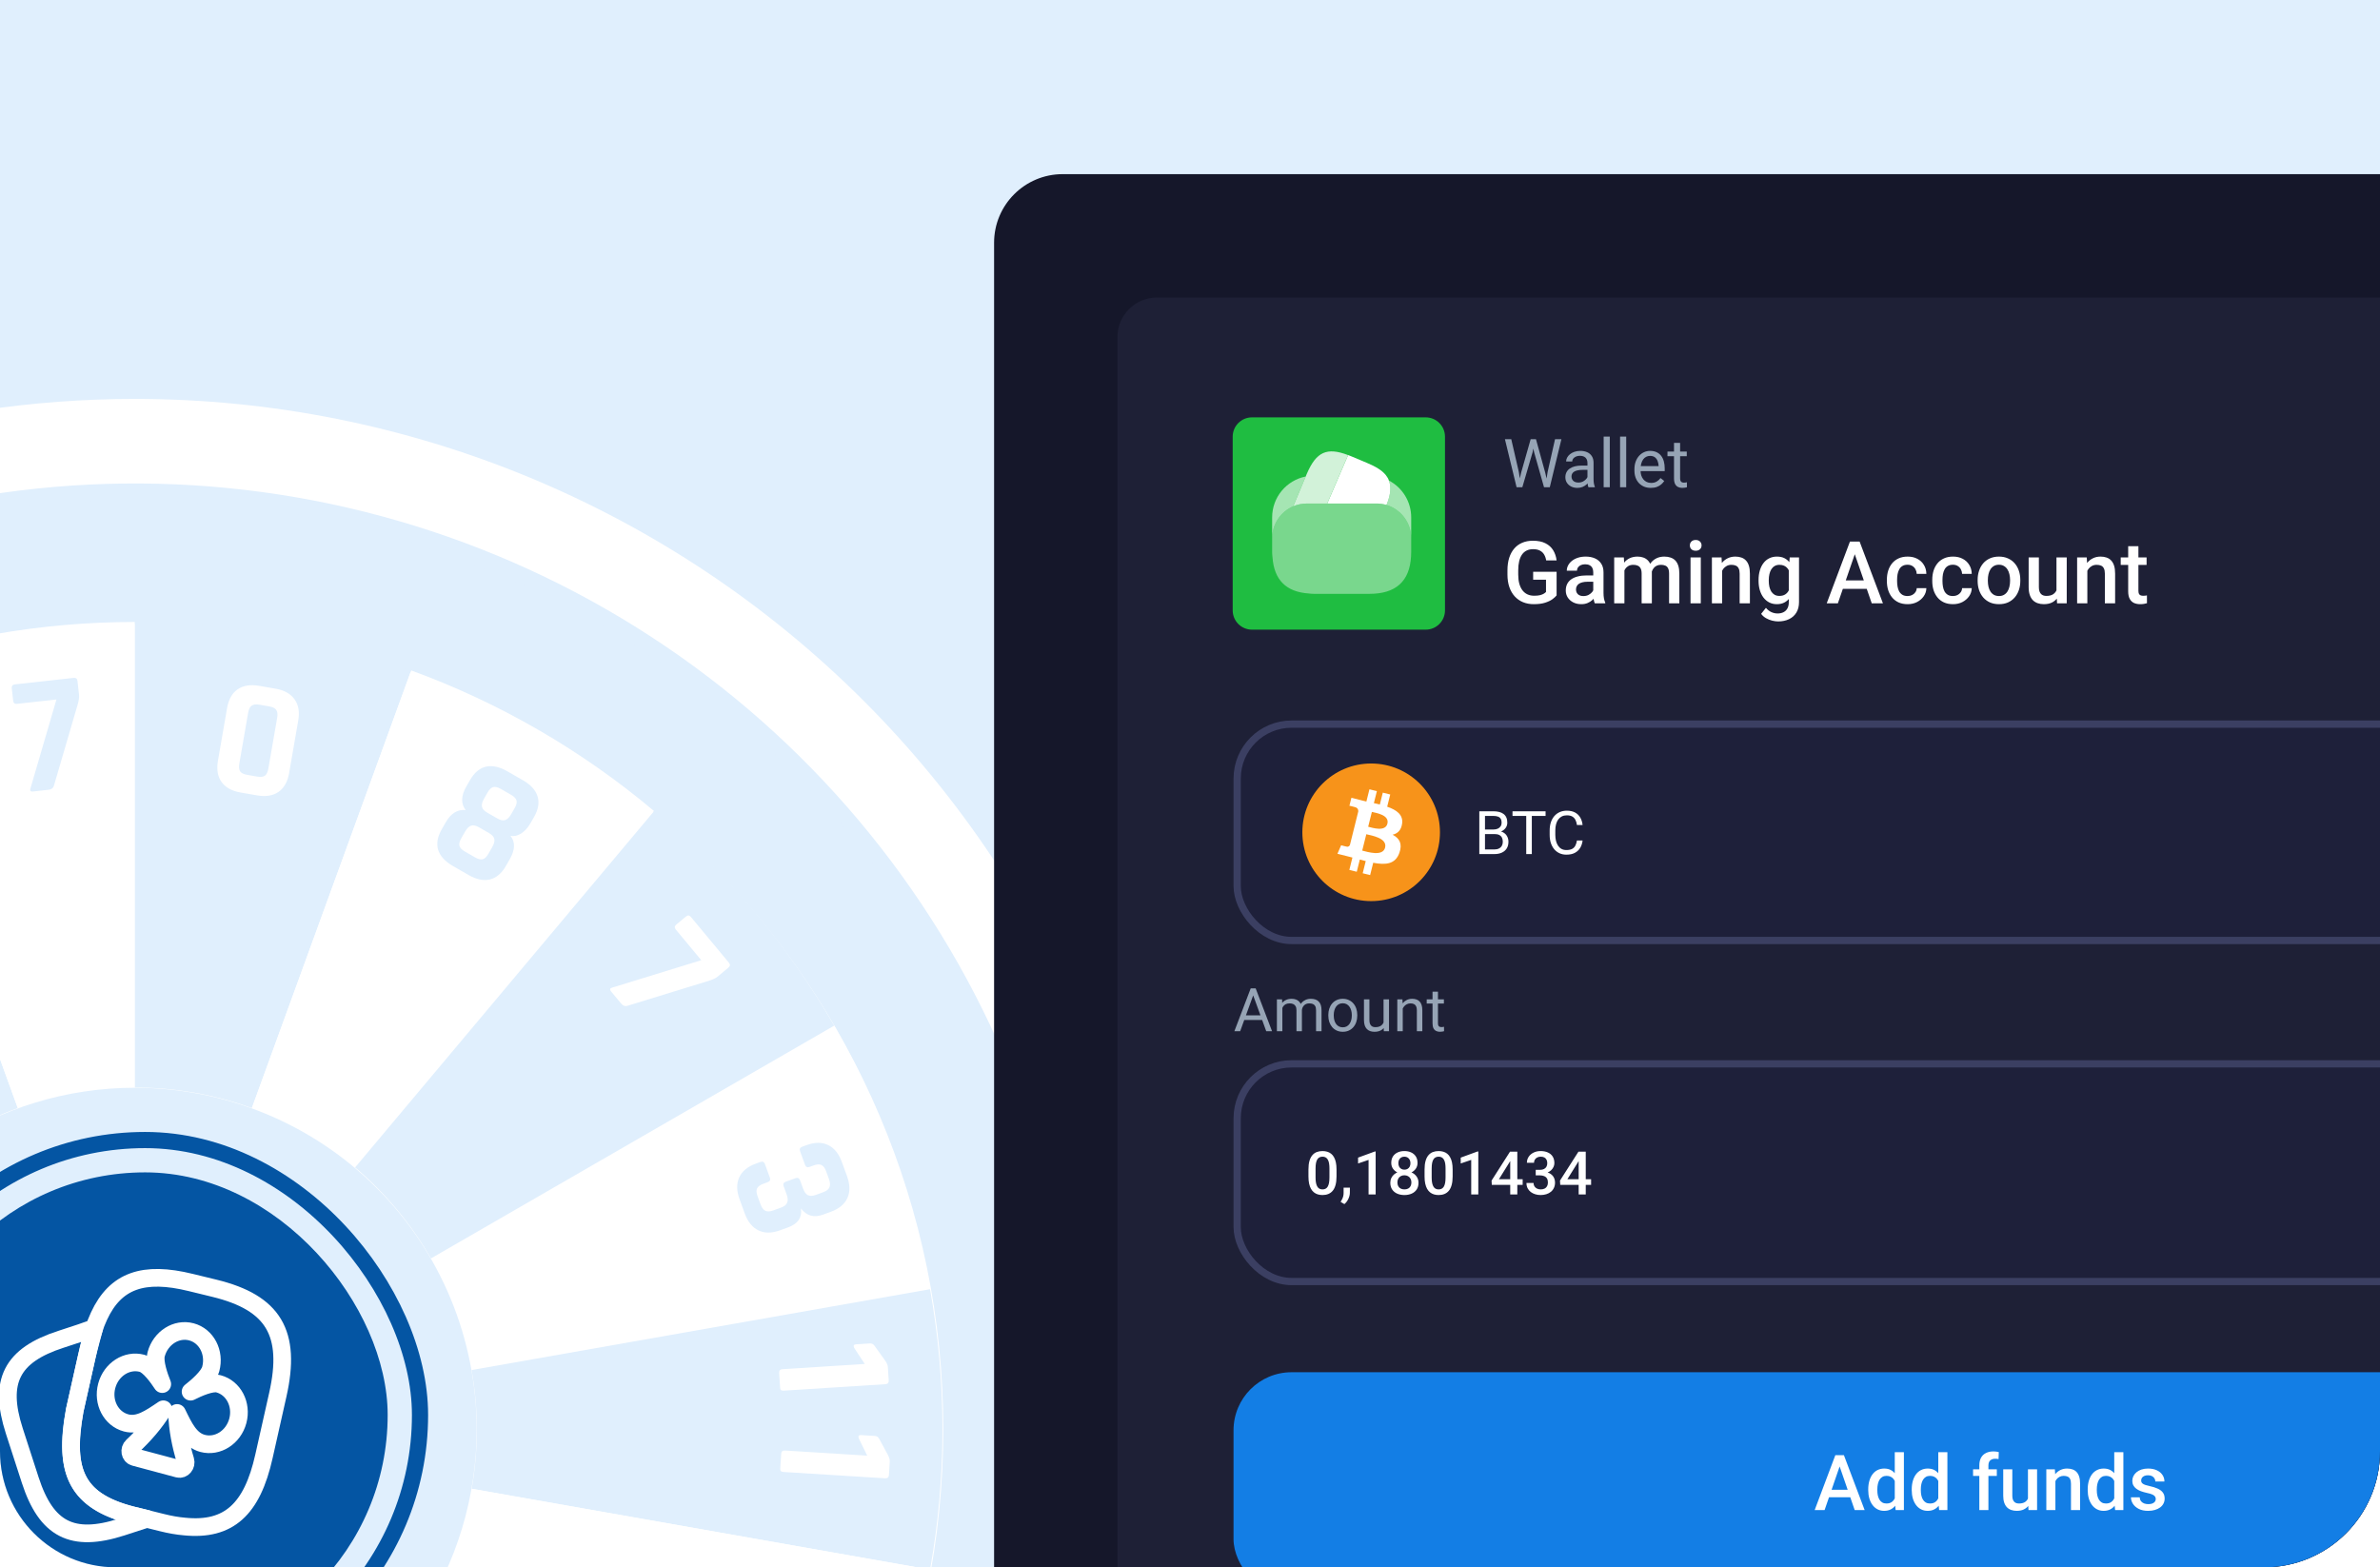<svg width="328" height="216" viewBox="0 0 328 216" fill="none" xmlns="http://www.w3.org/2000/svg">
<g clip-path="url(#clip0_5646_79304)">
<path d="M0 0H328V200C328 208.837 320.837 216 312 216H16C7.163 216 0 208.837 0 200V0Z" fill="#E0EFFD"/>
<path d="M18.5 325.001C89.469 325.001 147 267.694 147 197.001C147 126.309 89.469 69.001 18.5 69.001C-52.469 69.001 -110 126.309 -110 197.001C-110 267.694 -52.469 325.001 18.5 325.001Z" fill="#E0EFFD"/>
<path d="M18.5 308.001C80.08 308.001 130 258.305 130 197.001C130 135.698 80.08 86.001 18.5 86.001C-43.08 86.001 -93 135.698 -93 197.001C-93 258.305 -43.08 308.001 18.5 308.001Z" fill="white"/>
<path d="M18.593 54.978C-9.498 54.978 -36.958 63.308 -60.315 78.915C-83.672 94.521 -101.876 116.704 -112.626 142.656C-123.376 168.609 -126.189 197.166 -120.708 224.718C-115.228 252.269 -101.701 277.576 -81.838 297.439C-61.974 317.303 -36.667 330.83 -9.116 336.31C18.435 341.79 46.993 338.978 72.945 328.228C98.898 317.478 121.08 299.273 136.687 275.917C152.293 252.56 160.623 225.1 160.623 197.009C160.623 159.34 145.659 123.214 119.023 96.578C92.388 69.942 56.262 54.978 18.593 54.978ZM18.593 327.359C-7.191 327.359 -32.397 319.713 -53.835 305.387C-75.274 291.062 -91.983 270.701 -101.85 246.879C-111.716 223.057 -114.297 196.845 -109.266 171.556C-104.234 146.267 -91.817 123.039 -73.584 104.807C-55.35 86.576 -32.12 74.161 -6.831 69.133C18.458 64.104 44.671 66.688 68.491 76.557C92.312 86.427 112.671 103.138 126.994 124.578C141.317 146.018 148.96 171.225 148.957 197.009C148.954 231.581 135.217 264.736 110.769 289.181C86.322 313.626 53.165 327.359 18.593 327.359Z" fill="white"/>
<path d="M2.451 152.708L-19.422 92.397C-31.648 96.841 -42.999 103.395 -52.961 111.762L-11.693 160.903C-7.493 157.367 -2.706 154.594 2.451 152.708Z" fill="#E0EFFD"/>
<path d="M18.594 149.879V85.718C5.629 85.71 -7.236 87.97 -19.422 92.396L2.451 152.708C7.624 150.825 13.089 149.867 18.594 149.879Z" fill="white"/>
<path d="M34.707 152.708L56.668 92.397C44.463 87.966 31.578 85.705 18.594 85.718V149.879C24.089 149.869 29.544 150.826 34.707 152.708Z" fill="#E0EFFD"/>
<path d="M48.885 160.903L90.123 111.762C80.188 103.404 68.867 96.85 56.672 92.397L34.711 152.708C39.878 154.591 44.675 157.364 48.885 160.903Z" fill="white"/>
<path d="M64.998 188.814L128.183 177.673C125.941 164.889 121.469 152.599 114.971 141.363L59.398 173.444C62.155 178.198 64.051 183.401 64.998 188.814Z" fill="white"/>
<path d="M65.721 197.007C65.714 199.744 65.475 202.476 65.007 205.173L128.177 216.314C130.452 203.533 130.452 190.451 128.177 177.671L64.992 188.812C65.473 191.517 65.717 194.259 65.721 197.007Z" fill="#E0EFFD"/>
<path d="M59.393 173.429L114.966 141.348C108.477 130.121 100.089 120.105 90.176 111.746L48.938 160.888C53.124 164.429 56.662 168.673 59.393 173.429Z" fill="#E0EFFD"/>
<path d="M65.006 205.175C64.053 210.591 62.158 215.798 59.406 220.559L114.964 252.64C121.469 241.402 125.941 229.106 128.176 216.316L65.006 205.175Z" fill="white"/>
<path d="M18.593 149.908C9.277 149.908 0.171 152.67 -7.575 157.846C-15.321 163.021 -21.358 170.377 -24.922 178.984C-28.487 187.59 -29.42 197.06 -27.603 206.197C-25.785 215.334 -21.299 223.726 -14.712 230.313C-8.125 236.9 0.267 241.386 9.404 243.203C18.54 245.021 28.011 244.088 36.617 240.523C45.224 236.958 52.58 230.921 57.755 223.176C62.931 215.43 65.693 206.324 65.693 197.008C65.693 190.823 64.475 184.698 62.108 178.984C59.741 173.269 56.271 168.077 51.898 163.703C47.524 159.329 42.332 155.86 36.617 153.493C30.903 151.126 24.778 149.908 18.593 149.908Z" fill="#E0EFFD"/>
<path d="M34.078 106.789L35.427 107.023C35.915 107.108 36.275 107.068 36.508 106.905C36.743 106.726 36.903 106.392 36.987 105.904L38.197 98.93C38.282 98.443 38.242 98.083 38.078 97.85C37.917 97.602 37.593 97.436 37.105 97.352L35.756 97.118C35.268 97.033 34.907 97.08 34.672 97.259C34.439 97.423 34.281 97.749 34.196 98.236L32.986 105.21C32.902 105.698 32.94 106.066 33.101 106.314C33.265 106.546 33.59 106.705 34.078 106.789ZM35.448 109.618L33.162 109.221C31.958 109.012 31.083 108.531 30.539 107.777C29.994 107.023 29.827 106.044 30.036 104.84L31.293 97.592C31.502 96.387 31.99 95.522 32.756 94.996C33.523 94.469 34.508 94.31 35.712 94.519L37.999 94.916C39.188 95.122 40.053 95.61 40.595 96.379C41.139 97.133 41.308 98.104 41.102 99.293L39.845 106.541C39.638 107.73 39.151 108.596 38.382 109.137C37.615 109.664 36.637 109.824 35.448 109.618Z" fill="white"/>
<path d="M6.685 108.841L4.513 109.083C4.375 109.098 4.27 109.071 4.2 109C4.144 108.913 4.146 108.788 4.205 108.626L7.781 96.397L2.352 97C2.029 97.036 1.849 96.892 1.813 96.569L1.624 94.859C1.588 94.536 1.731 94.356 2.055 94.32L10.139 93.422C10.463 93.386 10.642 93.53 10.678 93.853L10.894 95.793C10.928 96.102 10.866 96.529 10.709 97.077L7.421 108.315C7.331 108.622 7.085 108.797 6.685 108.841Z" fill="#E0EFFD"/>
<path d="M117.976 185.267L119.885 185.145C120.149 185.129 120.359 185.232 120.513 185.456L121.975 187.491C122.215 187.834 122.343 188.13 122.359 188.378L122.477 190.241C122.498 190.567 122.345 190.74 122.019 190.761L108.026 191.651C107.839 191.663 107.705 191.633 107.622 191.56C107.556 191.502 107.518 191.387 107.507 191.217L107.38 189.214C107.359 188.888 107.511 188.715 107.837 188.694L119.177 187.973L117.728 185.774C117.567 185.457 117.65 185.288 117.976 185.267Z" fill="white"/>
<path d="M118.666 197.774L120.575 197.893C120.839 197.909 121.034 198.038 121.159 198.28L122.354 200.481C122.549 200.852 122.639 201.161 122.624 201.41L122.508 203.273C122.488 203.599 122.314 203.752 121.988 203.731L107.993 202.861C107.807 202.849 107.677 202.802 107.605 202.719C107.546 202.654 107.523 202.535 107.533 202.364L107.658 200.362C107.678 200.036 107.851 199.883 108.177 199.903L119.518 200.609L118.356 198.245C118.236 197.911 118.34 197.754 118.666 197.774Z" fill="white"/>
<path d="M110.259 162.662L110.667 163.78C110.843 164.262 111.063 164.571 111.328 164.706C111.612 164.85 111.981 164.84 112.434 164.675L113.464 164.299C113.917 164.133 114.198 163.906 114.308 163.618C114.438 163.339 114.415 162.958 114.239 162.476L113.855 161.424C113.685 160.956 113.462 160.665 113.189 160.549C112.929 160.429 112.573 160.451 112.12 160.616L111.572 160.816C111.265 160.928 111.056 160.831 110.944 160.524L110.264 158.661C110.152 158.354 110.25 158.145 110.556 158.033L111.148 157.817C112.288 157.401 113.279 157.395 114.122 157.8C114.965 158.204 115.597 158.983 116.019 160.138L116.731 162.088C117.152 163.242 117.17 164.246 116.786 165.098C116.401 165.95 115.639 166.584 114.5 167L113.404 167.4C112.176 167.848 111.169 167.562 110.383 166.541C110.556 167.786 109.97 168.653 108.626 169.144L107.508 169.552C106.368 169.968 105.377 169.974 104.534 169.569C103.691 169.165 103.059 168.386 102.638 167.231L101.926 165.281C101.504 164.127 101.486 163.123 101.87 162.271C102.255 161.419 103.017 160.785 104.156 160.369L104.77 160.145C105.092 160.027 105.308 160.122 105.42 160.429L106.1 162.292C106.212 162.599 106.107 162.811 105.786 162.928L105.216 163.136C104.749 163.307 104.455 163.522 104.334 163.781C104.213 164.04 104.238 164.404 104.409 164.871L104.793 165.923C104.969 166.406 105.189 166.714 105.454 166.849C105.738 166.994 106.107 166.984 106.56 166.818L107.634 166.426C108.087 166.261 108.368 166.034 108.478 165.746C108.608 165.466 108.585 165.086 108.409 164.604L108.001 163.486C107.889 163.179 107.987 162.969 108.294 162.857L109.609 162.378C109.93 162.26 110.147 162.355 110.259 162.662Z" fill="#E0EFFD"/>
<path d="M85.597 138.295L84.193 136.606C84.104 136.498 84.069 136.396 84.089 136.298C84.131 136.202 84.237 136.135 84.406 136.095L96.647 132.33L93.138 128.108C92.929 127.857 92.951 127.626 93.202 127.417L94.531 126.312C94.783 126.103 95.013 126.124 95.222 126.376L100.448 132.664C100.658 132.915 100.636 133.146 100.385 133.355L98.876 134.609C98.636 134.808 98.243 134.993 97.697 135.164L86.446 138.622C86.139 138.715 85.856 138.606 85.597 138.295Z" fill="white"/>
<path d="M64.081 117.36L65.461 118.154C65.894 118.403 66.249 118.49 66.526 118.415C66.803 118.34 67.062 118.093 67.303 117.673L67.84 116.74C68.089 116.307 68.184 115.938 68.124 115.634C68.065 115.33 67.819 115.053 67.386 114.804L66.006 114.011C65.573 113.762 65.21 113.689 64.917 113.791C64.625 113.893 64.354 114.16 64.105 114.593L63.569 115.527C63.328 115.946 63.244 116.295 63.319 116.572C63.394 116.849 63.648 117.112 64.081 117.36ZM67.161 112.002L68.541 112.795C68.974 113.044 69.337 113.117 69.629 113.015C69.922 112.914 70.193 112.646 70.442 112.213L70.932 111.361C71.173 110.941 71.256 110.593 71.181 110.316C71.106 110.039 70.852 109.776 70.419 109.527L69.039 108.734C68.606 108.485 68.251 108.398 67.974 108.473C67.697 108.547 67.438 108.795 67.197 109.214L66.707 110.067C66.458 110.5 66.363 110.868 66.422 111.172C66.481 111.476 66.728 111.753 67.161 112.002ZM64.575 120.588L62.424 119.351C61.341 118.729 60.661 117.987 60.382 117.125C60.125 116.257 60.295 115.302 60.894 114.26L61.431 113.326C62.147 112.081 63.064 111.519 64.182 111.64C63.499 110.761 63.527 109.679 64.266 108.394L64.767 107.521C65.366 106.479 66.102 105.857 66.973 105.656C67.858 105.463 68.842 105.677 69.925 106.299L72.076 107.536C73.145 108.15 73.812 108.885 74.078 109.739C74.356 110.601 74.196 111.553 73.597 112.595L73.096 113.468C72.73 114.104 72.297 114.576 71.797 114.882C71.297 115.189 70.815 115.29 70.353 115.186C71.03 116.044 70.996 117.122 70.249 118.421L69.724 119.335C69.125 120.377 68.379 121.001 67.486 121.208C66.615 121.409 65.644 121.202 64.575 120.588Z" fill="#E0EFFD"/>
<path d="M21.504 169.757H15.688V224.236H21.504V169.757Z" fill="white"/>
<path d="M45.83 194.089H-8.648V199.906H45.83V194.089Z" fill="white"/>
<path d="M18.594 208.467C24.924 208.467 30.056 203.336 30.056 197.006C30.056 190.676 24.924 185.544 18.594 185.544C12.264 185.544 7.133 190.676 7.133 197.006C7.133 203.336 12.264 208.467 18.594 208.467Z" fill="white"/>
<path d="M46.073 203.533C49.678 203.533 52.6 200.611 52.6 197.007C52.6 193.402 49.678 190.48 46.073 190.48C42.469 190.48 39.547 193.402 39.547 197.007C39.547 200.611 42.469 203.533 46.073 203.533Z" fill="white"/>
<path d="M18.597 176.054C22.201 176.054 25.123 173.132 25.123 169.528C25.123 165.923 22.201 163.001 18.597 163.001C14.992 163.001 12.07 165.923 12.07 169.528C12.07 173.132 14.992 176.054 18.597 176.054Z" fill="white"/>
<rect x="137" y="24" width="269" height="219" rx="9.455" fill="#15172A"/>
<rect x="154" y="41" width="239" height="191" rx="5.46" fill="#1E2036"/>
<path d="M169.883 60.178C169.883 58.709 171.074 57.518 172.543 57.518H196.482C197.951 57.518 199.142 58.709 199.142 60.178V84.117C199.142 85.586 197.951 86.777 196.482 86.777H172.543C171.074 86.777 169.883 85.586 169.883 84.117V60.178Z" fill="#1FBD41"/>
<path opacity="0.8" d="M185.786 62.717L185.757 62.785L182.91 69.393H180.112C179.444 69.393 178.816 69.52 178.227 69.776L179.945 65.672L179.984 65.584L180.043 65.426C180.072 65.358 180.092 65.299 180.121 65.25C181.407 62.275 182.861 61.597 185.786 62.717Z" fill="white"/>
<path d="M191.082 69.589C190.641 69.461 190.179 69.392 189.698 69.392H182.914L185.761 62.785L185.791 62.716C185.928 62.765 186.075 62.834 186.223 62.883L188.392 63.796C189.6 64.297 190.444 64.817 190.965 65.446C191.053 65.563 191.131 65.671 191.21 65.799C191.298 65.936 191.367 66.074 191.406 66.221C191.446 66.31 191.475 66.388 191.495 66.477C191.75 67.311 191.593 68.322 191.082 69.589Z" fill="white"/>
<path opacity="0.4" d="M194.484 74.183V76.097C194.484 76.293 194.475 76.49 194.465 76.676C194.278 80.112 192.364 81.84 188.731 81.84H181.073C180.828 81.84 180.602 81.821 180.376 81.791C177.254 81.585 175.585 79.916 175.369 76.794C175.34 76.558 175.32 76.333 175.32 76.097V74.183C175.32 72.209 176.518 70.511 178.226 69.775C178.815 69.519 179.444 69.392 180.111 69.392H189.693C190.174 69.392 190.636 69.46 191.078 69.588C193.041 70.187 194.484 72.013 194.484 74.183Z" fill="white"/>
<path opacity="0.6" d="M179.944 65.67L178.226 69.774C176.518 70.51 175.32 72.209 175.32 74.182V71.306C175.32 68.517 177.303 66.191 179.944 65.67Z" fill="white"/>
<path opacity="0.6" d="M194.485 71.306V74.182C194.485 72.013 193.042 70.187 191.078 69.588C191.589 68.321 191.746 67.31 191.49 66.475C191.471 66.387 191.441 66.309 191.402 66.22C193.238 67.172 194.485 69.107 194.485 71.306Z" fill="white"/>
<path d="M209.634 65.147L210.948 60.529H211.584L211.216 62.325L209.802 67.147H209.171L209.634 65.147ZM208.275 60.529L209.321 65.056L209.634 67.147H209.007L207.402 60.529H208.275ZM213.284 65.052L214.307 60.529H215.185L213.584 67.147H212.957L213.284 65.052ZM211.68 60.529L212.957 65.147L213.421 67.147H212.789L211.425 62.325L211.052 60.529H211.68ZM218.776 66.306V63.775C218.776 63.581 218.736 63.412 218.657 63.27C218.582 63.124 218.467 63.012 218.312 62.934C218.157 62.855 217.967 62.815 217.739 62.815C217.527 62.815 217.341 62.852 217.18 62.925C217.023 62.997 216.898 63.093 216.807 63.211C216.719 63.329 216.676 63.456 216.676 63.593H215.835C215.835 63.417 215.88 63.243 215.971 63.07C216.062 62.897 216.192 62.741 216.362 62.602C216.535 62.459 216.741 62.347 216.98 62.265C217.223 62.181 217.492 62.138 217.789 62.138C218.147 62.138 218.462 62.199 218.735 62.32C219.011 62.441 219.226 62.624 219.38 62.87C219.538 63.112 219.617 63.417 219.617 63.784V66.075C219.617 66.238 219.63 66.413 219.658 66.597C219.688 66.782 219.732 66.941 219.789 67.075V67.147H218.912C218.87 67.05 218.836 66.922 218.812 66.761C218.788 66.597 218.776 66.446 218.776 66.306ZM218.921 64.165L218.93 64.756H218.08C217.841 64.756 217.627 64.776 217.439 64.816C217.251 64.852 217.094 64.908 216.966 64.984C216.839 65.059 216.742 65.155 216.676 65.27C216.609 65.382 216.576 65.514 216.576 65.666C216.576 65.82 216.61 65.961 216.68 66.088C216.75 66.216 216.854 66.317 216.994 66.393C217.136 66.466 217.31 66.502 217.516 66.502C217.774 66.502 218.001 66.447 218.198 66.338C218.395 66.229 218.551 66.096 218.667 65.938C218.785 65.781 218.848 65.628 218.857 65.479L219.217 65.884C219.195 66.011 219.138 66.152 219.044 66.306C218.95 66.461 218.824 66.61 218.667 66.752C218.512 66.891 218.327 67.008 218.112 67.102C217.9 67.193 217.66 67.238 217.394 67.238C217.06 67.238 216.768 67.173 216.516 67.043C216.268 66.913 216.074 66.738 215.935 66.52C215.798 66.299 215.73 66.052 215.73 65.779C215.73 65.516 215.782 65.284 215.885 65.084C215.988 64.881 216.136 64.713 216.33 64.579C216.524 64.443 216.757 64.34 217.03 64.27C217.303 64.2 217.607 64.165 217.944 64.165H218.921ZM221.853 60.165V67.147H221.008V60.165H221.853ZM224.117 60.165V67.147H223.271V60.165H224.117ZM227.508 67.238C227.166 67.238 226.855 67.181 226.576 67.066C226.3 66.947 226.062 66.782 225.862 66.57C225.665 66.358 225.514 66.106 225.408 65.816C225.302 65.525 225.249 65.206 225.249 64.861V64.67C225.249 64.27 225.308 63.914 225.426 63.602C225.544 63.287 225.705 63.02 225.908 62.802C226.111 62.584 226.341 62.418 226.599 62.306C226.856 62.194 227.123 62.138 227.399 62.138C227.75 62.138 228.053 62.199 228.308 62.32C228.566 62.441 228.776 62.611 228.94 62.829C229.104 63.044 229.225 63.299 229.304 63.593C229.382 63.884 229.422 64.202 229.422 64.547V64.925H225.749V64.238H228.581V64.175C228.569 63.956 228.523 63.744 228.444 63.538C228.369 63.332 228.247 63.162 228.081 63.029C227.914 62.896 227.687 62.829 227.399 62.829C227.208 62.829 227.032 62.87 226.872 62.952C226.711 63.031 226.573 63.149 226.458 63.306C226.343 63.464 226.253 63.656 226.19 63.884C226.126 64.111 226.094 64.373 226.094 64.67V64.861C226.094 65.094 226.126 65.314 226.19 65.52C226.256 65.723 226.352 65.902 226.476 66.056C226.603 66.211 226.756 66.332 226.935 66.42C227.117 66.508 227.323 66.552 227.553 66.552C227.85 66.552 228.102 66.491 228.308 66.37C228.514 66.249 228.694 66.087 228.849 65.884L229.358 66.288C229.252 66.449 229.117 66.602 228.954 66.747C228.79 66.893 228.588 67.011 228.349 67.102C228.113 67.193 227.832 67.238 227.508 67.238ZM232.463 62.229V62.874H229.804V62.229H232.463ZM230.704 61.033H231.545V65.929C231.545 66.096 231.57 66.222 231.622 66.306C231.673 66.391 231.74 66.447 231.822 66.475C231.904 66.502 231.992 66.516 232.085 66.516C232.155 66.516 232.228 66.51 232.304 66.497C232.382 66.482 232.442 66.47 232.481 66.461L232.486 67.147C232.419 67.169 232.331 67.188 232.222 67.207C232.116 67.228 231.987 67.238 231.835 67.238C231.629 67.238 231.44 67.198 231.267 67.116C231.095 67.034 230.957 66.897 230.854 66.707C230.754 66.513 230.704 66.252 230.704 65.925V61.033Z" fill="#96A4B5"/>
<path d="M214.524 78.799V82.049C214.403 82.208 214.214 82.384 213.957 82.575C213.704 82.762 213.367 82.923 212.946 83.06C212.525 83.196 212.001 83.264 211.374 83.264C210.84 83.264 210.351 83.175 209.907 82.996C209.463 82.812 209.079 82.546 208.756 82.195C208.436 81.844 208.189 81.418 208.013 80.915C207.838 80.408 207.75 79.832 207.75 79.185V78.595C207.75 77.952 207.83 77.379 207.99 76.876C208.154 76.37 208.387 75.941 208.691 75.591C208.995 75.24 209.361 74.975 209.79 74.796C210.223 74.613 210.712 74.521 211.257 74.521C211.954 74.521 212.531 74.638 212.987 74.872C213.447 75.102 213.801 75.421 214.051 75.83C214.3 76.239 214.458 76.707 214.524 77.233H213.086C213.04 76.937 212.948 76.672 212.812 76.438C212.679 76.204 212.488 76.021 212.239 75.889C211.993 75.752 211.674 75.684 211.28 75.684C210.941 75.684 210.643 75.748 210.386 75.877C210.129 76.005 209.915 76.195 209.743 76.444C209.576 76.693 209.449 76.997 209.363 77.356C209.278 77.714 209.235 78.123 209.235 78.583V79.185C209.235 79.653 209.284 80.067 209.381 80.43C209.482 80.792 209.626 81.098 209.813 81.347C210.004 81.597 210.236 81.786 210.509 81.914C210.782 82.039 211.09 82.101 211.432 82.101C211.767 82.101 212.042 82.074 212.256 82.019C212.471 81.961 212.64 81.893 212.765 81.815C212.894 81.733 212.993 81.655 213.063 81.581V79.892H211.292V78.799H214.524ZM219.574 81.879V78.864C219.574 78.638 219.533 78.443 219.451 78.279C219.369 78.115 219.245 77.989 219.077 77.899C218.913 77.809 218.707 77.765 218.457 77.765C218.228 77.765 218.029 77.804 217.861 77.882C217.694 77.96 217.563 78.065 217.47 78.197C217.376 78.33 217.329 78.48 217.329 78.647H215.927C215.927 78.398 215.987 78.156 216.108 77.922C216.229 77.689 216.404 77.48 216.634 77.297C216.864 77.114 217.139 76.97 217.458 76.865C217.778 76.759 218.136 76.707 218.533 76.707C219.009 76.707 219.43 76.787 219.796 76.947C220.166 77.106 220.456 77.348 220.667 77.671C220.881 77.991 220.988 78.392 220.988 78.875V81.686C220.988 81.975 221.008 82.234 221.047 82.464C221.089 82.69 221.15 82.886 221.228 83.054V83.147H219.784C219.718 82.996 219.665 82.803 219.626 82.569C219.591 82.331 219.574 82.101 219.574 81.879ZM219.778 79.302L219.79 80.173H218.779C218.518 80.173 218.288 80.198 218.089 80.249C217.891 80.295 217.725 80.365 217.592 80.459C217.46 80.552 217.361 80.665 217.294 80.798C217.228 80.93 217.195 81.081 217.195 81.248C217.195 81.415 217.234 81.569 217.312 81.71C217.39 81.846 217.503 81.953 217.651 82.031C217.803 82.109 217.986 82.148 218.2 82.148C218.489 82.148 218.74 82.09 218.954 81.973C219.172 81.852 219.344 81.706 219.469 81.534C219.593 81.359 219.659 81.194 219.667 81.038L220.123 81.663C220.076 81.823 219.997 81.994 219.884 82.177C219.771 82.36 219.622 82.536 219.439 82.703C219.26 82.867 219.044 83.001 218.791 83.106C218.541 83.212 218.253 83.264 217.926 83.264C217.513 83.264 217.144 83.183 216.821 83.019C216.498 82.851 216.244 82.627 216.061 82.347C215.878 82.062 215.787 81.741 215.787 81.382C215.787 81.047 215.849 80.751 215.974 80.494C216.102 80.233 216.289 80.015 216.535 79.84C216.784 79.664 217.088 79.532 217.446 79.442C217.805 79.349 218.214 79.302 218.674 79.302H219.778ZM223.869 78.109V83.147H222.461V76.824H223.788L223.869 78.109ZM223.642 79.752L223.162 79.746C223.162 79.31 223.217 78.906 223.326 78.536C223.435 78.166 223.595 77.845 223.805 77.572C224.016 77.295 224.277 77.083 224.588 76.935C224.904 76.783 225.268 76.707 225.681 76.707C225.97 76.707 226.233 76.75 226.47 76.835C226.712 76.917 226.92 77.048 227.096 77.227C227.275 77.406 227.411 77.636 227.505 77.917C227.602 78.197 227.651 78.536 227.651 78.934V83.147H226.242V79.056C226.242 78.749 226.196 78.507 226.102 78.332C226.012 78.156 225.882 78.032 225.71 77.958C225.543 77.88 225.342 77.841 225.108 77.841C224.844 77.841 224.618 77.891 224.431 77.993C224.247 78.094 224.097 78.232 223.98 78.408C223.864 78.583 223.778 78.785 223.723 79.015C223.669 79.245 223.642 79.491 223.642 79.752ZM227.563 79.378L226.903 79.524C226.903 79.142 226.955 78.782 227.061 78.443C227.17 78.1 227.327 77.8 227.534 77.543C227.744 77.281 228.003 77.077 228.311 76.929C228.619 76.781 228.972 76.707 229.369 76.707C229.693 76.707 229.981 76.752 230.234 76.841C230.491 76.927 230.709 77.063 230.889 77.25C231.068 77.437 231.204 77.681 231.298 77.981C231.391 78.277 231.438 78.635 231.438 79.056V83.147H230.024V79.05C230.024 78.731 229.977 78.484 229.883 78.308C229.794 78.133 229.665 78.012 229.498 77.946C229.33 77.876 229.129 77.841 228.896 77.841C228.678 77.841 228.485 77.882 228.317 77.963C228.153 78.041 228.015 78.152 227.902 78.296C227.789 78.437 227.703 78.599 227.645 78.782C227.59 78.965 227.563 79.163 227.563 79.378ZM234.395 76.824V83.147H232.981V76.824H234.395ZM232.887 75.164C232.887 74.95 232.958 74.772 233.098 74.632C233.242 74.488 233.441 74.416 233.694 74.416C233.943 74.416 234.14 74.488 234.284 74.632C234.428 74.772 234.501 74.95 234.501 75.164C234.501 75.374 234.428 75.55 234.284 75.69C234.14 75.83 233.943 75.9 233.694 75.9C233.441 75.9 233.242 75.83 233.098 75.69C232.958 75.55 232.887 75.374 232.887 75.164ZM237.335 78.174V83.147H235.927V76.824H237.253L237.335 78.174ZM237.084 79.752L236.628 79.746C236.632 79.298 236.694 78.887 236.815 78.513C236.94 78.139 237.111 77.817 237.329 77.548C237.551 77.28 237.816 77.073 238.124 76.929C238.432 76.781 238.775 76.707 239.153 76.707C239.457 76.707 239.731 76.75 239.977 76.835C240.226 76.917 240.439 77.052 240.614 77.239C240.793 77.426 240.93 77.669 241.023 77.969C241.117 78.265 241.163 78.63 241.163 79.062V83.147H239.749V79.056C239.749 78.752 239.704 78.513 239.614 78.337C239.529 78.158 239.402 78.032 239.235 77.958C239.071 77.88 238.866 77.841 238.621 77.841C238.379 77.841 238.163 77.891 237.972 77.993C237.781 78.094 237.62 78.232 237.487 78.408C237.359 78.583 237.259 78.785 237.189 79.015C237.119 79.245 237.084 79.491 237.084 79.752ZM246.651 76.824H247.931V82.972C247.931 83.541 247.81 84.024 247.569 84.422C247.327 84.819 246.99 85.121 246.558 85.328C246.125 85.538 245.625 85.643 245.056 85.643C244.814 85.643 244.545 85.608 244.249 85.538C243.957 85.468 243.673 85.355 243.396 85.199C243.123 85.047 242.895 84.846 242.712 84.597L243.373 83.767C243.598 84.036 243.848 84.233 244.121 84.357C244.393 84.482 244.68 84.544 244.98 84.544C245.303 84.544 245.578 84.484 245.804 84.363C246.034 84.246 246.211 84.073 246.336 83.843C246.46 83.613 246.523 83.332 246.523 83.001V78.256L246.651 76.824ZM242.356 80.056V79.933C242.356 79.454 242.414 79.017 242.531 78.624C242.648 78.226 242.815 77.885 243.034 77.601C243.252 77.313 243.517 77.093 243.828 76.941C244.14 76.785 244.493 76.707 244.886 76.707C245.295 76.707 245.644 76.781 245.932 76.929C246.225 77.077 246.468 77.289 246.663 77.566C246.858 77.839 247.01 78.166 247.119 78.548C247.232 78.926 247.316 79.347 247.37 79.81V80.202C247.319 80.654 247.234 81.067 247.113 81.441C246.992 81.815 246.832 82.138 246.634 82.411C246.435 82.684 246.19 82.894 245.897 83.042C245.609 83.19 245.268 83.264 244.875 83.264C244.489 83.264 244.14 83.184 243.828 83.025C243.521 82.865 243.256 82.641 243.034 82.353C242.815 82.064 242.648 81.725 242.531 81.336C242.414 80.942 242.356 80.516 242.356 80.056ZM243.764 79.933V80.056C243.764 80.344 243.791 80.613 243.846 80.862C243.904 81.112 243.992 81.332 244.109 81.523C244.23 81.71 244.382 81.858 244.565 81.967C244.752 82.072 244.972 82.125 245.225 82.125C245.556 82.125 245.827 82.055 246.038 81.914C246.252 81.774 246.416 81.585 246.529 81.347C246.645 81.106 246.727 80.837 246.774 80.541V79.483C246.751 79.253 246.702 79.039 246.628 78.84C246.558 78.641 246.462 78.468 246.341 78.32C246.221 78.168 246.069 78.051 245.886 77.969C245.703 77.883 245.486 77.841 245.237 77.841C244.984 77.841 244.763 77.895 244.576 78.004C244.389 78.113 244.236 78.263 244.115 78.454C243.998 78.645 243.91 78.867 243.852 79.121C243.793 79.374 243.764 79.645 243.764 79.933ZM255.827 75.772L253.285 83.147H251.748L254.95 74.638H255.932L255.827 75.772ZM257.954 83.147L255.406 75.772L255.295 74.638H256.283L259.497 83.147H257.954ZM257.832 79.991V81.154H253.203V79.991H257.832ZM262.893 82.142C263.123 82.142 263.329 82.097 263.513 82.008C263.7 81.914 263.85 81.786 263.963 81.622C264.08 81.458 264.144 81.269 264.155 81.055H265.482C265.474 81.464 265.354 81.836 265.12 82.171C264.886 82.507 264.576 82.773 264.191 82.972C263.805 83.167 263.378 83.264 262.911 83.264C262.427 83.264 262.007 83.183 261.648 83.019C261.29 82.851 260.992 82.621 260.754 82.329C260.516 82.037 260.337 81.7 260.216 81.318C260.099 80.936 260.041 80.527 260.041 80.091V79.886C260.041 79.45 260.099 79.041 260.216 78.659C260.337 78.273 260.516 77.934 260.754 77.642C260.992 77.35 261.29 77.122 261.648 76.958C262.007 76.791 262.426 76.707 262.905 76.707C263.411 76.707 263.855 76.808 264.237 77.011C264.619 77.21 264.919 77.488 265.137 77.847C265.359 78.201 265.474 78.614 265.482 79.085H264.155C264.144 78.852 264.085 78.641 263.98 78.454C263.879 78.263 263.735 78.112 263.548 77.999C263.365 77.885 263.144 77.829 262.887 77.829C262.603 77.829 262.367 77.887 262.18 78.004C261.993 78.117 261.847 78.273 261.742 78.472C261.637 78.667 261.561 78.887 261.514 79.132C261.471 79.374 261.449 79.625 261.449 79.886V80.091C261.449 80.352 261.471 80.605 261.514 80.851C261.557 81.096 261.631 81.316 261.736 81.511C261.845 81.702 261.993 81.856 262.18 81.973C262.367 82.086 262.605 82.142 262.893 82.142ZM269.147 82.142C269.377 82.142 269.583 82.097 269.766 82.008C269.953 81.914 270.103 81.786 270.216 81.622C270.333 81.458 270.397 81.269 270.409 81.055H271.736C271.728 81.464 271.607 81.836 271.373 82.171C271.14 82.507 270.83 82.773 270.444 82.972C270.058 83.167 269.632 83.264 269.164 83.264C268.681 83.264 268.26 83.183 267.902 83.019C267.543 82.851 267.245 82.621 267.008 82.329C266.77 82.037 266.591 81.7 266.47 81.318C266.353 80.936 266.295 80.527 266.295 80.091V79.886C266.295 79.45 266.353 79.041 266.47 78.659C266.591 78.273 266.77 77.934 267.008 77.642C267.245 77.35 267.543 77.122 267.902 76.958C268.26 76.791 268.679 76.707 269.158 76.707C269.665 76.707 270.109 76.808 270.491 77.011C270.873 77.21 271.173 77.488 271.391 77.847C271.613 78.201 271.728 78.614 271.736 79.085H270.409C270.397 78.852 270.339 78.641 270.234 78.454C270.132 78.263 269.988 78.112 269.801 77.999C269.618 77.885 269.398 77.829 269.141 77.829C268.856 77.829 268.621 77.887 268.434 78.004C268.247 78.117 268.101 78.273 267.995 78.472C267.89 78.667 267.814 78.887 267.767 79.132C267.725 79.374 267.703 79.625 267.703 79.886V80.091C267.703 80.352 267.725 80.605 267.767 80.851C267.81 81.096 267.884 81.316 267.989 81.511C268.099 81.702 268.247 81.856 268.434 81.973C268.621 82.086 268.858 82.142 269.147 82.142ZM272.548 80.056V79.921C272.548 79.465 272.614 79.043 272.747 78.653C272.879 78.26 273.07 77.919 273.32 77.63C273.573 77.338 273.881 77.112 274.243 76.952C274.609 76.789 275.022 76.707 275.482 76.707C275.946 76.707 276.359 76.789 276.721 76.952C277.087 77.112 277.397 77.338 277.65 77.63C277.904 77.919 278.097 78.26 278.229 78.653C278.361 79.043 278.428 79.465 278.428 79.921V80.056C278.428 80.512 278.361 80.934 278.229 81.324C278.097 81.714 277.904 82.055 277.65 82.347C277.397 82.635 277.089 82.861 276.727 83.025C276.365 83.184 275.954 83.264 275.494 83.264C275.03 83.264 274.615 83.184 274.249 83.025C273.887 82.861 273.579 82.635 273.325 82.347C273.072 82.055 272.879 81.714 272.747 81.324C272.614 80.934 272.548 80.512 272.548 80.056ZM273.957 79.921V80.056C273.957 80.34 273.986 80.609 274.044 80.862C274.103 81.115 274.194 81.338 274.319 81.528C274.444 81.719 274.603 81.87 274.798 81.979C274.993 82.088 275.225 82.142 275.494 82.142C275.755 82.142 275.981 82.088 276.172 81.979C276.367 81.87 276.526 81.719 276.651 81.528C276.776 81.338 276.867 81.115 276.926 80.862C276.988 80.609 277.019 80.34 277.019 80.056V79.921C277.019 79.641 276.988 79.376 276.926 79.126C276.867 78.873 276.774 78.649 276.645 78.454C276.52 78.26 276.361 78.108 276.166 77.999C275.975 77.885 275.747 77.829 275.482 77.829C275.217 77.829 274.987 77.885 274.792 77.999C274.602 78.108 274.444 78.26 274.319 78.454C274.194 78.649 274.103 78.873 274.044 79.126C273.986 79.376 273.957 79.641 273.957 79.921ZM283.413 81.657V76.824H284.827V83.147H283.495L283.413 81.657ZM283.612 80.342L284.085 80.33C284.085 80.755 284.038 81.147 283.945 81.505C283.851 81.86 283.707 82.169 283.512 82.434C283.318 82.695 283.068 82.9 282.764 83.048C282.46 83.192 282.096 83.264 281.671 83.264C281.364 83.264 281.081 83.219 280.824 83.13C280.567 83.04 280.345 82.902 280.158 82.715C279.975 82.528 279.832 82.284 279.731 81.984C279.63 81.684 279.579 81.326 279.579 80.909V76.824H280.988V80.921C280.988 81.151 281.015 81.344 281.069 81.499C281.124 81.651 281.198 81.774 281.292 81.868C281.385 81.961 281.494 82.027 281.619 82.066C281.743 82.105 281.876 82.125 282.016 82.125C282.418 82.125 282.733 82.047 282.963 81.891C283.197 81.731 283.362 81.517 283.46 81.248C283.561 80.979 283.612 80.677 283.612 80.342ZM287.668 78.174V83.147H286.259V76.824H287.586L287.668 78.174ZM287.417 79.752L286.961 79.746C286.965 79.298 287.027 78.887 287.148 78.513C287.272 78.139 287.444 77.817 287.662 77.548C287.884 77.28 288.149 77.073 288.457 76.929C288.765 76.781 289.108 76.707 289.485 76.707C289.789 76.707 290.064 76.75 290.31 76.835C290.559 76.917 290.771 77.052 290.947 77.239C291.126 77.426 291.262 77.669 291.356 77.969C291.449 78.265 291.496 78.63 291.496 79.062V83.147H290.082V79.056C290.082 78.752 290.037 78.513 289.947 78.337C289.861 78.158 289.735 78.032 289.567 77.958C289.404 77.88 289.199 77.841 288.954 77.841C288.712 77.841 288.496 77.891 288.305 77.993C288.114 78.094 287.952 78.232 287.82 78.408C287.691 78.583 287.592 78.785 287.522 79.015C287.452 79.245 287.417 79.491 287.417 79.752ZM295.833 76.824V77.852H292.267V76.824H295.833ZM293.296 75.275H294.705V81.4C294.705 81.595 294.732 81.745 294.786 81.85C294.845 81.951 294.925 82.019 295.026 82.055C295.127 82.09 295.246 82.107 295.383 82.107C295.48 82.107 295.573 82.101 295.663 82.09C295.753 82.078 295.825 82.066 295.879 82.055L295.885 83.13C295.768 83.165 295.632 83.196 295.476 83.223C295.324 83.251 295.149 83.264 294.95 83.264C294.627 83.264 294.34 83.208 294.091 83.095C293.842 82.978 293.647 82.789 293.506 82.528C293.366 82.267 293.296 81.92 293.296 81.488V75.275Z" fill="white"/>
<rect x="170.5" y="99.794" width="208" height="29.818" rx="7.5" fill="#1E203A"/>
<rect x="170.5" y="99.794" width="208" height="29.818" rx="7.5" stroke="#3B3F62"/>
<g clip-path="url(#clip1_5646_79304)">
<path d="M188.967 124.186C194.204 124.186 198.449 119.941 198.449 114.704C198.449 109.467 194.204 105.221 188.967 105.221C183.73 105.221 179.484 109.467 179.484 114.704C179.484 119.941 183.73 124.186 188.967 124.186Z" fill="#F7931A"/>
<path d="M193.229 113.53C193.415 112.288 192.469 111.62 191.176 111.175L191.595 109.491L190.571 109.237L190.162 110.875C189.893 110.808 189.617 110.745 189.341 110.682L189.753 109.033L188.729 108.777L188.309 110.46C188.087 110.409 187.867 110.359 187.655 110.306L187.656 110.3L186.243 109.948L185.971 111.042C185.971 111.042 186.731 111.216 186.715 111.227C187.13 111.331 187.205 111.605 187.192 111.823L186.715 113.74C186.743 113.747 186.78 113.758 186.821 113.774L186.713 113.747L186.043 116.433C185.992 116.559 185.864 116.748 185.573 116.676C185.584 116.691 184.829 116.491 184.829 116.491L184.32 117.663L185.654 117.996C185.902 118.058 186.145 118.123 186.383 118.184L185.96 119.886L186.983 120.141L187.403 118.458C187.682 118.533 187.954 118.603 188.219 118.669L187.801 120.345L188.825 120.6L189.249 118.902C190.996 119.232 192.309 119.099 192.862 117.519C193.308 116.247 192.84 115.513 191.921 115.035C192.591 114.881 193.095 114.44 193.229 113.53ZM190.888 116.813C190.572 118.085 188.43 117.397 187.735 117.224L188.298 114.969C188.993 115.143 191.219 115.486 190.888 116.813ZM191.205 113.512C190.917 114.67 189.134 114.081 188.556 113.937L189.066 111.892C189.644 112.036 191.506 112.305 191.205 113.512Z" fill="white"/>
</g>
<path d="M205.975 114.945H204.48L204.472 114.317H205.829C206.053 114.317 206.249 114.279 206.416 114.203C206.584 114.128 206.714 114.02 206.805 113.879C206.9 113.736 206.947 113.566 206.947 113.369C206.947 113.153 206.905 112.977 206.822 112.842C206.741 112.704 206.615 112.604 206.445 112.542C206.277 112.477 206.064 112.445 205.805 112.445H204.654V117.704H203.872V111.805H205.805C206.107 111.805 206.377 111.836 206.615 111.898C206.853 111.957 207.054 112.052 207.219 112.182C207.386 112.309 207.513 112.471 207.599 112.668C207.686 112.865 207.729 113.101 207.729 113.377C207.729 113.62 207.667 113.84 207.543 114.037C207.418 114.232 207.246 114.391 207.024 114.515C206.805 114.639 206.549 114.719 206.254 114.754L205.975 114.945ZM205.938 117.704H204.172L204.614 117.068H205.938C206.187 117.068 206.398 117.024 206.57 116.938C206.746 116.851 206.88 116.73 206.971 116.573C207.063 116.414 207.109 116.226 207.109 116.01C207.109 115.791 207.07 115.602 206.992 115.443C206.913 115.284 206.791 115.161 206.623 115.074C206.456 114.988 206.24 114.945 205.975 114.945H204.861L204.869 114.317H206.392L206.558 114.544C206.842 114.568 207.082 114.649 207.279 114.787C207.477 114.922 207.626 115.095 207.729 115.305C207.834 115.516 207.887 115.748 207.887 116.002C207.887 116.369 207.806 116.68 207.644 116.934C207.485 117.185 207.259 117.377 206.967 117.509C206.676 117.639 206.333 117.704 205.938 117.704ZM211.108 111.805V117.704H210.338V111.805H211.108ZM213.004 111.805V112.445H208.446V111.805H213.004ZM217.327 115.828H218.105C218.064 116.201 217.957 116.534 217.785 116.829C217.612 117.123 217.367 117.357 217.051 117.529C216.735 117.7 216.341 117.785 215.868 117.785C215.523 117.785 215.208 117.72 214.924 117.59C214.643 117.461 214.402 117.277 214.199 117.039C213.997 116.799 213.84 116.511 213.729 116.176C213.621 115.839 213.567 115.463 213.567 115.05V114.463C213.567 114.049 213.621 113.675 213.729 113.34C213.84 113.003 213.998 112.714 214.203 112.473C214.411 112.233 214.661 112.048 214.953 111.918C215.244 111.789 215.573 111.724 215.937 111.724C216.383 111.724 216.76 111.808 217.067 111.975C217.375 112.142 217.614 112.375 217.785 112.672C217.957 112.966 218.064 113.308 218.105 113.697H217.327C217.289 113.421 217.219 113.185 217.116 112.988C217.013 112.788 216.868 112.634 216.679 112.526C216.489 112.418 216.242 112.364 215.937 112.364C215.675 112.364 215.444 112.414 215.244 112.514C215.047 112.614 214.881 112.756 214.746 112.939C214.614 113.123 214.514 113.343 214.446 113.6C214.379 113.856 214.345 114.141 214.345 114.454V115.05C214.345 115.339 214.375 115.61 214.434 115.864C214.496 116.118 214.589 116.341 214.714 116.533C214.838 116.725 214.996 116.876 215.188 116.987C215.379 117.095 215.606 117.149 215.868 117.149C216.2 117.149 216.465 117.096 216.662 116.991C216.86 116.885 217.008 116.734 217.108 116.537C217.211 116.34 217.284 116.103 217.327 115.828Z" fill="white"/>
<path d="M172.868 136.737L170.916 142.113H170.117L172.366 136.214H172.881L172.868 136.737ZM174.505 142.113L172.548 136.737L172.536 136.214H173.051L175.307 142.113H174.505ZM174.404 139.929V140.569H171.09V139.929H174.404ZM176.729 138.6V142.113H175.976V137.729H176.689L176.729 138.6ZM176.575 139.755L176.227 139.743C176.23 139.443 176.269 139.166 176.344 138.912C176.42 138.656 176.532 138.433 176.681 138.244C176.829 138.055 177.014 137.909 177.236 137.806C177.457 137.701 177.714 137.648 178.005 137.648C178.211 137.648 178.4 137.678 178.573 137.737C178.746 137.794 178.895 137.885 179.022 138.009C179.149 138.133 179.248 138.292 179.318 138.487C179.388 138.681 179.423 138.916 179.423 139.192V142.113H178.674V139.228C178.674 138.999 178.635 138.815 178.556 138.677C178.481 138.539 178.373 138.44 178.232 138.377C178.092 138.313 177.927 138.28 177.738 138.28C177.517 138.28 177.332 138.319 177.183 138.398C177.035 138.476 176.916 138.584 176.827 138.722C176.737 138.86 176.673 139.018 176.632 139.196C176.594 139.371 176.575 139.558 176.575 139.755ZM179.415 139.342L178.913 139.496C178.916 139.255 178.955 139.024 179.03 138.803C179.109 138.581 179.221 138.384 179.367 138.211C179.515 138.038 179.698 137.902 179.914 137.802C180.13 137.7 180.377 137.648 180.655 137.648C180.89 137.648 181.098 137.679 181.279 137.741C181.463 137.803 181.617 137.899 181.741 138.029C181.868 138.156 181.964 138.319 182.029 138.519C182.093 138.719 182.126 138.957 182.126 139.232V142.113H181.372V139.224C181.372 138.978 181.333 138.788 181.255 138.653C181.179 138.515 181.071 138.419 180.931 138.365C180.793 138.309 180.628 138.28 180.436 138.28C180.272 138.28 180.126 138.309 179.999 138.365C179.872 138.422 179.765 138.5 179.679 138.6C179.592 138.697 179.526 138.81 179.48 138.937C179.437 139.063 179.415 139.199 179.415 139.342ZM183.062 139.97V139.876C183.062 139.56 183.108 139.267 183.199 138.997C183.291 138.725 183.424 138.488 183.596 138.288C183.769 138.086 183.979 137.929 184.224 137.818C184.47 137.705 184.746 137.648 185.051 137.648C185.359 137.648 185.636 137.705 185.881 137.818C186.13 137.929 186.341 138.086 186.513 138.288C186.689 138.488 186.823 138.725 186.914 138.997C187.006 139.267 187.052 139.56 187.052 139.876V139.97C187.052 140.286 187.006 140.579 186.914 140.849C186.823 141.119 186.689 141.355 186.513 141.558C186.341 141.758 186.131 141.914 185.885 142.028C185.642 142.138 185.367 142.194 185.059 142.194C184.751 142.194 184.474 142.138 184.228 142.028C183.983 141.914 183.772 141.758 183.596 141.558C183.424 141.355 183.291 141.119 183.199 140.849C183.108 140.579 183.062 140.286 183.062 139.97ZM183.811 139.876V139.97C183.811 140.188 183.837 140.395 183.888 140.589C183.939 140.781 184.016 140.951 184.119 141.1C184.224 141.249 184.355 141.366 184.512 141.452C184.669 141.536 184.851 141.578 185.059 141.578C185.264 141.578 185.444 141.536 185.598 141.452C185.754 141.366 185.884 141.249 185.987 141.1C186.089 140.951 186.166 140.781 186.218 140.589C186.272 140.395 186.299 140.188 186.299 139.97V139.876C186.299 139.66 186.272 139.456 186.218 139.265C186.166 139.07 186.088 138.899 185.983 138.75C185.88 138.599 185.75 138.48 185.594 138.394C185.44 138.307 185.259 138.264 185.051 138.264C184.846 138.264 184.665 138.307 184.508 138.394C184.354 138.48 184.224 138.599 184.119 138.75C184.016 138.899 183.939 139.07 183.888 139.265C183.837 139.456 183.811 139.66 183.811 139.876ZM190.674 141.1V137.729H191.428V142.113H190.711L190.674 141.1ZM190.816 140.176L191.128 140.168C191.128 140.46 191.097 140.73 191.035 140.978C190.975 141.224 190.878 141.438 190.743 141.619C190.608 141.799 190.431 141.941 190.212 142.044C189.993 142.144 189.727 142.194 189.414 142.194C189.201 142.194 189.005 142.163 188.827 142.101C188.651 142.039 188.5 141.943 188.373 141.813C188.246 141.683 188.147 141.515 188.077 141.307C188.01 141.099 187.976 140.849 187.976 140.557V137.729H188.725V140.565C188.725 140.762 188.747 140.926 188.79 141.055C188.836 141.182 188.897 141.284 188.973 141.359C189.051 141.432 189.137 141.483 189.232 141.513C189.329 141.543 189.429 141.558 189.532 141.558C189.85 141.558 190.103 141.497 190.289 141.375C190.476 141.251 190.609 141.085 190.69 140.877C190.774 140.666 190.816 140.433 190.816 140.176ZM193.32 138.665V142.113H192.57V137.729H193.279L193.32 138.665ZM193.141 139.755L192.829 139.743C192.832 139.443 192.877 139.166 192.963 138.912C193.05 138.656 193.171 138.433 193.328 138.244C193.484 138.055 193.671 137.909 193.887 137.806C194.106 137.701 194.347 137.648 194.612 137.648C194.828 137.648 195.023 137.678 195.195 137.737C195.368 137.794 195.516 137.886 195.637 138.013C195.761 138.14 195.856 138.305 195.921 138.507C195.985 138.707 196.018 138.951 196.018 139.24V142.113H195.264V139.232C195.264 139.003 195.231 138.819 195.163 138.681C195.096 138.541 194.997 138.44 194.867 138.377C194.738 138.313 194.578 138.28 194.389 138.28C194.203 138.28 194.033 138.319 193.879 138.398C193.727 138.476 193.597 138.584 193.486 138.722C193.378 138.86 193.293 139.018 193.231 139.196C193.171 139.371 193.141 139.558 193.141 139.755ZM198.992 137.729V138.305H196.622V137.729H198.992ZM197.424 136.664H198.173V141.027C198.173 141.176 198.196 141.288 198.242 141.363C198.288 141.439 198.347 141.489 198.42 141.513C198.493 141.537 198.572 141.55 198.655 141.55C198.717 141.55 198.782 141.544 198.85 141.533C198.92 141.52 198.973 141.509 199.008 141.501L199.012 142.113C198.952 142.132 198.874 142.149 198.777 142.165C198.682 142.184 198.568 142.194 198.432 142.194C198.249 142.194 198.08 142.157 197.926 142.084C197.772 142.012 197.649 141.89 197.557 141.72C197.468 141.547 197.424 141.315 197.424 141.023V136.664Z" fill="#96A4B5"/>
<rect x="170.5" y="146.613" width="208" height="30" rx="7.5" fill="#1E203A"/>
<rect x="170.5" y="146.613" width="208" height="30" rx="7.5" stroke="#3B3F62"/>
<path d="M184.193 161.169V162.133C184.193 162.595 184.147 162.99 184.055 163.316C183.966 163.64 183.836 163.904 183.666 164.106C183.496 164.309 183.292 164.457 183.054 164.552C182.82 164.647 182.556 164.694 182.264 164.694C182.032 164.694 181.816 164.664 181.616 164.605C181.419 164.545 181.241 164.452 181.081 164.325C180.922 164.198 180.786 164.035 180.672 163.835C180.562 163.632 180.475 163.391 180.413 163.11C180.354 162.829 180.324 162.503 180.324 162.133V161.169C180.324 160.705 180.37 160.313 180.462 159.994C180.553 159.673 180.684 159.412 180.855 159.212C181.025 159.01 181.227 158.863 181.462 158.771C181.7 158.679 181.965 158.633 182.256 158.633C182.491 158.633 182.707 158.663 182.905 158.722C183.104 158.779 183.283 158.869 183.439 158.994C183.599 159.118 183.734 159.28 183.845 159.48C183.958 159.677 184.044 159.916 184.104 160.197C184.163 160.475 184.193 160.799 184.193 161.169ZM183.217 162.271V161.023C183.217 160.788 183.203 160.582 183.176 160.403C183.149 160.222 183.109 160.07 183.054 159.946C183.003 159.819 182.938 159.716 182.86 159.638C182.782 159.557 182.693 159.499 182.593 159.464C182.493 159.426 182.381 159.407 182.256 159.407C182.105 159.407 181.97 159.436 181.851 159.496C181.732 159.553 181.632 159.644 181.551 159.771C181.47 159.898 181.408 160.066 181.365 160.274C181.325 160.479 181.304 160.729 181.304 161.023V162.271C181.304 162.509 181.318 162.718 181.345 162.899C181.372 163.08 181.412 163.235 181.466 163.365C181.52 163.492 181.585 163.597 181.661 163.681C181.739 163.762 181.828 163.821 181.928 163.859C182.031 163.897 182.143 163.916 182.264 163.916C182.418 163.916 182.555 163.886 182.674 163.827C182.793 163.767 182.892 163.673 182.973 163.543C183.054 163.411 183.115 163.239 183.156 163.029C183.196 162.818 183.217 162.566 183.217 162.271ZM186.036 163.673L186.032 164.37C186.032 164.645 185.963 164.929 185.826 165.22C185.688 165.512 185.506 165.753 185.279 165.942L184.756 165.638C184.832 165.516 184.901 165.393 184.963 165.269C185.025 165.145 185.075 165.013 185.113 164.872C185.15 164.732 185.169 164.576 185.169 164.406V163.673H186.036ZM189.585 158.694V164.613H188.609V159.852L187.163 160.343V159.536L189.468 158.694H189.585ZM195.492 163.004C195.492 163.372 195.407 163.681 195.237 163.932C195.067 164.183 194.835 164.374 194.54 164.503C194.248 164.63 193.919 164.694 193.552 164.694C193.184 164.694 192.853 164.63 192.559 164.503C192.265 164.374 192.032 164.183 191.862 163.932C191.692 163.681 191.607 163.372 191.607 163.004C191.607 162.761 191.654 162.541 191.749 162.344C191.843 162.144 191.977 161.973 192.15 161.83C192.325 161.684 192.531 161.572 192.766 161.493C193.003 161.415 193.263 161.376 193.543 161.376C193.916 161.376 194.25 161.445 194.544 161.582C194.839 161.72 195.069 161.911 195.237 162.154C195.407 162.397 195.492 162.68 195.492 163.004ZM194.512 162.956C194.512 162.759 194.471 162.586 194.39 162.437C194.309 162.289 194.196 162.174 194.05 162.093C193.904 162.012 193.735 161.971 193.543 161.971C193.349 161.971 193.18 162.012 193.037 162.093C192.894 162.174 192.782 162.289 192.701 162.437C192.622 162.586 192.583 162.759 192.583 162.956C192.583 163.156 192.622 163.329 192.701 163.474C192.779 163.618 192.891 163.727 193.037 163.803C193.183 163.878 193.354 163.916 193.552 163.916C193.749 163.916 193.919 163.878 194.062 163.803C194.205 163.727 194.316 163.618 194.394 163.474C194.473 163.329 194.512 163.156 194.512 162.956ZM195.358 160.266C195.358 160.56 195.28 160.822 195.124 161.052C194.97 161.281 194.756 161.462 194.483 161.595C194.211 161.724 193.9 161.789 193.552 161.789C193.2 161.789 192.887 161.724 192.612 161.595C192.339 161.462 192.124 161.281 191.967 161.052C191.814 160.822 191.737 160.56 191.737 160.266C191.737 159.915 191.814 159.619 191.967 159.378C192.124 159.135 192.339 158.95 192.612 158.823C192.884 158.696 193.196 158.633 193.548 158.633C193.899 158.633 194.211 158.696 194.483 158.823C194.756 158.95 194.97 159.135 195.124 159.378C195.28 159.619 195.358 159.915 195.358 160.266ZM194.382 160.298C194.382 160.123 194.347 159.969 194.277 159.836C194.209 159.701 194.113 159.596 193.989 159.52C193.865 159.445 193.718 159.407 193.548 159.407C193.377 159.407 193.23 159.443 193.106 159.516C192.982 159.589 192.886 159.692 192.818 159.824C192.751 159.956 192.717 160.114 192.717 160.298C192.717 160.479 192.751 160.637 192.818 160.772C192.886 160.904 192.982 161.008 193.106 161.084C193.233 161.16 193.381 161.197 193.552 161.197C193.722 161.197 193.869 161.16 193.993 161.084C194.117 161.008 194.213 160.904 194.281 160.772C194.348 160.637 194.382 160.479 194.382 160.298ZM200.196 161.169V162.133C200.196 162.595 200.15 162.99 200.058 163.316C199.969 163.64 199.839 163.904 199.669 164.106C199.499 164.309 199.295 164.457 199.057 164.552C198.822 164.647 198.559 164.694 198.267 164.694C198.035 164.694 197.819 164.664 197.619 164.605C197.422 164.545 197.244 164.452 197.084 164.325C196.925 164.198 196.789 164.035 196.675 163.835C196.564 163.632 196.478 163.391 196.416 163.11C196.356 162.829 196.327 162.503 196.327 162.133V161.169C196.327 160.705 196.373 160.313 196.465 159.994C196.556 159.673 196.687 159.412 196.857 159.212C197.028 159.01 197.23 158.863 197.465 158.771C197.703 158.679 197.968 158.633 198.259 158.633C198.494 158.633 198.71 158.663 198.907 158.722C199.107 158.779 199.286 158.869 199.442 158.994C199.602 159.118 199.737 159.28 199.847 159.48C199.961 159.677 200.047 159.916 200.107 160.197C200.166 160.475 200.196 160.799 200.196 161.169ZM199.219 162.271V161.023C199.219 160.788 199.206 160.582 199.179 160.403C199.152 160.222 199.111 160.07 199.057 159.946C199.006 159.819 198.941 159.716 198.863 159.638C198.785 159.557 198.695 159.499 198.596 159.464C198.496 159.426 198.384 159.407 198.259 159.407C198.108 159.407 197.973 159.436 197.854 159.496C197.735 159.553 197.635 159.644 197.554 159.771C197.473 159.898 197.411 160.066 197.368 160.274C197.327 160.479 197.307 160.729 197.307 161.023V162.271C197.307 162.509 197.321 162.718 197.348 162.899C197.375 163.08 197.415 163.235 197.469 163.365C197.523 163.492 197.588 163.597 197.664 163.681C197.742 163.762 197.831 163.821 197.931 163.859C198.034 163.897 198.146 163.916 198.267 163.916C198.421 163.916 198.558 163.886 198.677 163.827C198.795 163.767 198.895 163.673 198.976 163.543C199.057 163.411 199.118 163.239 199.159 163.029C199.199 162.818 199.219 162.566 199.219 162.271ZM203.733 158.694V164.613H202.756V159.852L201.31 160.343V159.536L203.615 158.694H203.733ZM209.846 162.51V163.288H205.592L205.56 162.701L208.104 158.714H208.886L208.039 160.164L206.577 162.51H209.846ZM209.109 158.714V164.613H208.132V158.714H209.109ZM211.645 161.222H212.228C212.455 161.222 212.643 161.183 212.792 161.104C212.943 161.026 213.055 160.918 213.128 160.78C213.201 160.642 213.237 160.484 213.237 160.306C213.237 160.12 213.203 159.96 213.136 159.828C213.071 159.693 212.971 159.589 212.836 159.516C212.704 159.443 212.535 159.407 212.33 159.407C212.157 159.407 212 159.442 211.86 159.512C211.722 159.58 211.613 159.677 211.532 159.804C211.451 159.928 211.41 160.077 211.41 160.249H210.43C210.43 159.936 210.512 159.658 210.677 159.415C210.841 159.172 211.066 158.981 211.349 158.844C211.636 158.703 211.957 158.633 212.313 158.633C212.694 158.633 213.026 158.696 213.31 158.823C213.596 158.948 213.819 159.134 213.979 159.382C214.138 159.631 214.218 159.939 214.218 160.306C214.218 160.474 214.178 160.644 214.1 160.817C214.022 160.99 213.906 161.148 213.752 161.291C213.598 161.431 213.406 161.546 213.176 161.635C212.947 161.721 212.681 161.765 212.378 161.765H211.645V161.222ZM211.645 161.983V161.449H212.378C212.724 161.449 213.018 161.489 213.261 161.57C213.507 161.651 213.707 161.763 213.861 161.906C214.015 162.047 214.127 162.208 214.197 162.389C214.27 162.57 214.307 162.761 214.307 162.964C214.307 163.239 214.257 163.485 214.157 163.701C214.06 163.915 213.92 164.096 213.74 164.244C213.559 164.393 213.347 164.505 213.103 164.58C212.863 164.656 212.601 164.694 212.318 164.694C212.064 164.694 211.821 164.659 211.588 164.588C211.356 164.518 211.148 164.414 210.964 164.277C210.781 164.136 210.635 163.962 210.527 163.754C210.421 163.543 210.369 163.3 210.369 163.025H211.345C211.345 163.2 211.386 163.356 211.467 163.491C211.55 163.623 211.667 163.727 211.815 163.803C211.966 163.878 212.139 163.916 212.334 163.916C212.539 163.916 212.716 163.879 212.864 163.807C213.013 163.734 213.126 163.626 213.205 163.482C213.286 163.339 213.326 163.166 213.326 162.964C213.326 162.734 213.282 162.548 213.193 162.405C213.103 162.262 212.977 162.156 212.812 162.089C212.647 162.019 212.453 161.983 212.228 161.983H211.645ZM219.278 162.51V163.288H215.024L214.991 162.701L217.536 158.714H218.318L217.471 160.164L216.008 162.51H219.278ZM218.54 158.714V164.613H217.564V158.714H218.54Z" fill="white"/>
<rect x="170" y="189.113" width="209" height="31" rx="8" fill="#137EE5"/>
<path d="M253.715 201.556L251.455 208.113H250.088L252.935 200.548H253.808L253.715 201.556ZM255.606 208.113L253.341 201.556L253.242 200.548H254.12L256.977 208.113H255.606ZM255.497 205.307V206.341H251.382V205.307H255.497ZM261.128 206.949V200.133H262.386V208.113H261.248L261.128 206.949ZM257.471 205.364V205.255C257.471 204.829 257.521 204.441 257.622 204.092C257.722 203.738 257.867 203.435 258.058 203.182C258.248 202.926 258.48 202.73 258.754 202.595C259.028 202.457 259.336 202.388 259.679 202.388C260.018 202.388 260.316 202.453 260.572 202.585C260.829 202.717 261.047 202.905 261.227 203.151C261.407 203.394 261.551 203.685 261.658 204.024C261.766 204.36 261.842 204.734 261.887 205.146V205.494C261.842 205.896 261.766 206.263 261.658 206.596C261.551 206.928 261.407 207.216 261.227 207.458C261.047 207.701 260.827 207.888 260.567 208.019C260.311 208.151 260.011 208.217 259.668 208.217C259.329 208.217 259.023 208.146 258.749 208.004C258.479 207.862 258.248 207.663 258.058 207.406C257.867 207.15 257.722 206.849 257.622 206.502C257.521 206.152 257.471 205.773 257.471 205.364ZM258.723 205.255V205.364C258.723 205.621 258.745 205.86 258.79 206.081C258.839 206.303 258.913 206.499 259.014 206.668C259.114 206.835 259.244 206.966 259.404 207.063C259.566 207.157 259.76 207.204 259.985 207.204C260.269 207.204 260.503 207.141 260.687 207.017C260.87 206.892 261.014 206.724 261.118 206.513C261.225 206.298 261.298 206.059 261.336 205.796V204.855C261.315 204.651 261.272 204.46 261.206 204.284C261.144 204.107 261.059 203.953 260.952 203.821C260.844 203.686 260.711 203.582 260.552 203.51C260.396 203.434 260.211 203.395 259.996 203.395C259.767 203.395 259.573 203.444 259.414 203.541C259.255 203.638 259.123 203.771 259.019 203.941C258.919 204.111 258.844 204.308 258.796 204.533C258.747 204.758 258.723 204.999 258.723 205.255ZM267.124 206.949V200.133H268.381V208.113H267.243L267.124 206.949ZM263.466 205.364V205.255C263.466 204.829 263.516 204.441 263.617 204.092C263.717 203.738 263.863 203.435 264.053 203.182C264.244 202.926 264.476 202.73 264.749 202.595C265.023 202.457 265.331 202.388 265.674 202.388C266.014 202.388 266.312 202.453 266.568 202.585C266.824 202.717 267.042 202.905 267.222 203.151C267.403 203.394 267.546 203.685 267.654 204.024C267.761 204.36 267.837 204.734 267.882 205.146V205.494C267.837 205.896 267.761 206.263 267.654 206.596C267.546 206.928 267.403 207.216 267.222 207.458C267.042 207.701 266.822 207.888 266.563 208.019C266.306 208.151 266.007 208.217 265.664 208.217C265.324 208.217 265.018 208.146 264.744 208.004C264.474 207.862 264.244 207.663 264.053 207.406C263.863 207.15 263.717 206.849 263.617 206.502C263.516 206.152 263.466 205.773 263.466 205.364ZM264.718 205.255V205.364C264.718 205.621 264.741 205.86 264.786 206.081C264.834 206.303 264.909 206.499 265.009 206.668C265.11 206.835 265.24 206.966 265.399 207.063C265.562 207.157 265.756 207.204 265.981 207.204C266.265 207.204 266.499 207.141 266.682 207.017C266.866 206.892 267.009 206.724 267.113 206.513C267.221 206.298 267.293 206.059 267.332 205.796V204.855C267.311 204.651 267.267 204.46 267.202 204.284C267.139 204.107 267.054 203.953 266.947 203.821C266.84 203.686 266.706 203.582 266.547 203.51C266.391 203.434 266.206 203.395 265.991 203.395C265.763 203.395 265.569 203.444 265.409 203.541C265.25 203.638 265.118 203.771 265.014 203.941C264.914 204.111 264.84 204.308 264.791 204.533C264.743 204.758 264.718 204.999 264.718 205.255ZM274.034 208.113H272.781V201.951C272.781 201.532 272.859 201.181 273.015 200.897C273.175 200.609 273.401 200.393 273.696 200.247C273.99 200.098 274.338 200.024 274.74 200.024C274.865 200.024 274.988 200.032 275.109 200.05C275.23 200.064 275.348 200.086 275.462 200.117L275.431 201.084C275.362 201.066 275.286 201.054 275.202 201.047C275.123 201.04 275.036 201.037 274.943 201.037C274.752 201.037 274.588 201.073 274.449 201.146C274.314 201.215 274.21 201.317 274.137 201.452C274.068 201.587 274.034 201.754 274.034 201.951V208.113ZM275.192 202.491V203.406H271.919V202.491H275.192ZM279.483 206.788V202.491H280.741V208.113H279.556L279.483 206.788ZM279.66 205.619L280.081 205.609C280.081 205.986 280.039 206.334 279.956 206.653C279.873 206.968 279.745 207.243 279.572 207.479C279.399 207.711 279.177 207.893 278.907 208.024C278.637 208.153 278.313 208.217 277.935 208.217C277.662 208.217 277.41 208.177 277.182 208.097C276.953 208.018 276.756 207.895 276.59 207.728C276.427 207.562 276.3 207.346 276.21 207.079C276.12 206.812 276.075 206.494 276.075 206.123V202.491H277.327V206.133C277.327 206.338 277.352 206.509 277.4 206.648C277.449 206.783 277.514 206.892 277.598 206.975C277.681 207.058 277.778 207.117 277.888 207.152C277.999 207.186 278.117 207.204 278.242 207.204C278.598 207.204 278.879 207.134 279.083 206.996C279.291 206.854 279.438 206.663 279.525 206.424C279.615 206.185 279.66 205.917 279.66 205.619ZM283.266 203.692V208.113H282.014V202.491H283.193L283.266 203.692ZM283.042 205.094L282.637 205.089C282.64 204.691 282.696 204.325 282.803 203.993C282.914 203.66 283.066 203.375 283.26 203.136C283.458 202.897 283.693 202.713 283.967 202.585C284.241 202.453 284.545 202.388 284.881 202.388C285.151 202.388 285.396 202.426 285.614 202.502C285.836 202.575 286.024 202.694 286.18 202.86C286.339 203.027 286.461 203.243 286.544 203.51C286.627 203.773 286.669 204.097 286.669 204.481V208.113H285.411V204.476C285.411 204.206 285.371 203.993 285.292 203.837C285.216 203.678 285.103 203.565 284.954 203.499C284.809 203.43 284.627 203.395 284.409 203.395C284.194 203.395 284.002 203.44 283.832 203.531C283.662 203.621 283.518 203.744 283.401 203.899C283.286 204.055 283.198 204.235 283.136 204.44C283.073 204.644 283.042 204.862 283.042 205.094ZM291.375 206.949V200.133H292.633V208.113H291.495L291.375 206.949ZM287.718 205.364V205.255C287.718 204.829 287.768 204.441 287.869 204.092C287.969 203.738 288.115 203.435 288.305 203.182C288.496 202.926 288.728 202.73 289.001 202.595C289.275 202.457 289.583 202.388 289.926 202.388C290.265 202.388 290.563 202.453 290.82 202.585C291.076 202.717 291.294 202.905 291.474 203.151C291.654 203.394 291.798 203.685 291.905 204.024C292.013 204.36 292.089 204.734 292.134 205.146V205.494C292.089 205.896 292.013 206.263 291.905 206.596C291.798 206.928 291.654 207.216 291.474 207.458C291.294 207.701 291.074 207.888 290.814 208.019C290.558 208.151 290.258 208.217 289.916 208.217C289.576 208.217 289.27 208.146 288.996 208.004C288.726 207.862 288.496 207.663 288.305 207.406C288.115 207.15 287.969 206.849 287.869 206.502C287.768 206.152 287.718 205.773 287.718 205.364ZM288.97 205.255V205.364C288.97 205.621 288.993 205.86 289.038 206.081C289.086 206.303 289.161 206.499 289.261 206.668C289.361 206.835 289.491 206.966 289.651 207.063C289.813 207.157 290.007 207.204 290.233 207.204C290.517 207.204 290.75 207.141 290.934 207.017C291.117 206.892 291.261 206.724 291.365 206.513C291.472 206.298 291.545 206.059 291.583 205.796V204.855C291.563 204.651 291.519 204.46 291.453 204.284C291.391 204.107 291.306 203.953 291.199 203.821C291.091 203.686 290.958 203.582 290.799 203.51C290.643 203.434 290.458 203.395 290.243 203.395C290.014 203.395 289.82 203.444 289.661 203.541C289.502 203.638 289.37 203.771 289.266 203.941C289.166 204.111 289.091 204.308 289.043 204.533C288.994 204.758 288.97 204.999 288.97 205.255ZM297.096 206.591C297.096 206.466 297.064 206.353 297.002 206.253C296.94 206.149 296.82 206.055 296.644 205.972C296.47 205.889 296.214 205.813 295.875 205.744C295.577 205.678 295.303 205.6 295.054 205.51C294.808 205.416 294.597 205.304 294.42 205.172C294.243 205.041 294.106 204.885 294.009 204.705C293.913 204.525 293.864 204.317 293.864 204.081C293.864 203.853 293.914 203.636 294.015 203.432C294.115 203.227 294.259 203.047 294.446 202.892C294.633 202.736 294.86 202.613 295.126 202.523C295.397 202.433 295.698 202.388 296.03 202.388C296.502 202.388 296.905 202.467 297.241 202.627C297.58 202.782 297.84 202.995 298.02 203.266C298.2 203.532 298.29 203.834 298.29 204.17H297.038C297.038 204.021 297 203.882 296.924 203.754C296.851 203.622 296.74 203.517 296.592 203.437C296.443 203.354 296.256 203.312 296.03 203.312C295.816 203.312 295.637 203.347 295.495 203.416C295.357 203.482 295.253 203.569 295.184 203.676C295.118 203.783 295.085 203.901 295.085 204.029C295.085 204.123 295.102 204.208 295.137 204.284C295.175 204.357 295.237 204.424 295.324 204.486C295.41 204.545 295.528 204.601 295.677 204.653C295.83 204.705 296.02 204.755 296.249 204.803C296.678 204.893 297.047 205.009 297.355 205.151C297.667 205.29 297.906 205.47 298.072 205.692C298.238 205.91 298.322 206.187 298.322 206.523C298.322 206.772 298.268 207.001 298.161 207.209C298.057 207.413 297.904 207.592 297.703 207.744C297.502 207.893 297.262 208.009 296.981 208.092C296.704 208.175 296.392 208.217 296.046 208.217C295.537 208.217 295.106 208.127 294.752 207.947C294.399 207.763 294.131 207.529 293.947 207.245C293.767 206.958 293.677 206.66 293.677 206.352H294.888C294.901 206.584 294.965 206.769 295.08 206.907C295.197 207.043 295.343 207.141 295.516 207.204C295.693 207.262 295.875 207.292 296.062 207.292C296.287 207.292 296.476 207.262 296.628 207.204C296.78 207.141 296.896 207.058 296.976 206.954C297.056 206.847 297.096 206.726 297.096 206.591Z" fill="white"/>
<g filter="url(#filter0_ddddd_5646_79304)">
<rect x="-13.43" y="161.571" width="66.857" height="66.857" rx="33.429" fill="#0455A3"/>
</g>
<rect x="-17.886" y="157.114" width="75.771" height="75.771" rx="37.886" stroke="#0455A3" stroke-width="2.229"/>
<rect x="-13.43" y="161.57" width="66.857" height="66.857" rx="33.429" fill="#0455A3"/>
<path d="M38.286 192.213L36.379 200.697C34.744 208.023 31.513 210.987 25.441 210.378C24.468 210.297 23.417 210.114 22.288 209.83L20.654 209.424L19.019 209.018C10.724 207.191 8.663 203.069 10.3 194.344L12.207 185.84C12.596 184.115 13.063 182.613 13.647 181.375C15.924 176.464 19.797 175.145 26.298 176.748L29.548 177.54C37.702 179.529 40.194 183.73 38.286 192.213Z" stroke="white" stroke-width="2.436" stroke-linecap="round" stroke-linejoin="round"/>
<path d="M20.234 209.32C20.234 209.32 18.424 209.907 16.792 210.439C9.973 212.638 6.383 210.8 4.167 203.981L1.969 197.196C-0.23 190.377 1.591 186.77 8.41 184.571L11.124 183.678C11.828 183.455 12.335 183.208 12.971 183.087C12.971 183.087 12.307 185.49 11.963 186.95L10.305 194.346C8.84 202.727 10.214 207.021 19.024 209.019L20.234 209.32Z" stroke="white" stroke-width="2.436" stroke-linecap="round" stroke-linejoin="round"/>
<path d="M26.383 183.549C28.461 184.106 29.653 186.395 29.046 188.662C28.759 189.73 27.131 191.116 26.265 191.794C27.23 191.306 29.132 190.445 30.111 190.708C32.189 191.264 33.381 193.554 32.774 195.821C32.166 198.088 29.989 199.475 27.911 198.918C26.198 198.459 25.381 196.746 24.401 194.726C24.473 197.004 24.9 199.127 25.548 201.26C25.746 201.911 25.182 202.586 24.564 202.42L18.524 200.802C17.905 200.636 17.753 199.769 18.25 199.304C19.878 197.78 21.308 196.156 22.509 194.219C20.651 195.478 19.087 196.554 17.375 196.095C15.296 195.538 14.104 193.249 14.712 190.981C15.319 188.714 17.496 187.328 19.575 187.884C20.553 188.147 21.77 189.843 22.361 190.748C21.95 189.728 21.233 187.714 21.52 186.646C22.127 184.378 24.304 182.992 26.383 183.549Z" stroke="white" stroke-width="2.436" stroke-linejoin="round"/>
</g>
<defs>
<filter id="filter0_ddddd_5646_79304" x="-65.709" y="147.631" width="133.078" height="142.829" filterUnits="userSpaceOnUse" color-interpolation-filters="sRGB">
<feFlood flood-opacity="0" result="BackgroundImageFix"/>
<feColorMatrix in="SourceAlpha" type="matrix" values="0 0 0 0 0 0 0 0 0 0 0 0 0 0 0 0 0 0 127 0" result="hardAlpha"/>
<feOffset/>
<feGaussianBlur stdDeviation="6.97"/>
<feComposite in2="hardAlpha" operator="out"/>
<feColorMatrix type="matrix" values="0 0 0 0 0.008 0 0 0 0 0.267 0 0 0 0 0.514 0 0 0 0.08 0"/>
<feBlend mode="normal" in2="BackgroundImageFix" result="effect1_dropShadow_5646_79304"/>
<feColorMatrix in="SourceAlpha" type="matrix" values="0 0 0 0 0 0 0 0 0 0 0 0 0 0 0 0 0 0 127 0" result="hardAlpha"/>
<feOffset dx="-24.399" dy="34.153"/>
<feGaussianBlur stdDeviation="13.94"/>
<feComposite in2="hardAlpha" operator="out"/>
<feColorMatrix type="matrix" values="0 0 0 0 0.008 0 0 0 0 0.267 0 0 0 0 0.514 0 0 0 0.01 0"/>
<feBlend mode="normal" in2="effect1_dropShadow_5646_79304" result="effect2_dropShadow_5646_79304"/>
<feColorMatrix in="SourceAlpha" type="matrix" values="0 0 0 0 0 0 0 0 0 0 0 0 0 0 0 0 0 0 127 0" result="hardAlpha"/>
<feOffset dx="-13.38" dy="19.516"/>
<feGaussianBlur stdDeviation="6.97"/>
<feComposite in2="hardAlpha" operator="out"/>
<feColorMatrix type="matrix" values="0 0 0 0 0.008 0 0 0 0 0.267 0 0 0 0 0.514 0 0 0 0.05 0"/>
<feBlend mode="normal" in2="effect2_dropShadow_5646_79304" result="effect3_dropShadow_5646_79304"/>
<feColorMatrix in="SourceAlpha" type="matrix" values="0 0 0 0 0 0 0 0 0 0 0 0 0 0 0 0 0 0 127 0" result="hardAlpha"/>
<feOffset dx="-5.51" dy="8.364"/>
<feGaussianBlur stdDeviation="5.227"/>
<feComposite in2="hardAlpha" operator="out"/>
<feColorMatrix type="matrix" values="0 0 0 0 0.008 0 0 0 0 0.267 0 0 0 0 0.514 0 0 0 0.09 0"/>
<feBlend mode="normal" in2="effect3_dropShadow_5646_79304" result="effect4_dropShadow_5646_79304"/>
<feColorMatrix in="SourceAlpha" type="matrix" values="0 0 0 0 0 0 0 0 0 0 0 0 0 0 0 0 0 0 127 0" result="hardAlpha"/>
<feOffset dx="-1.574" dy="2.091"/>
<feGaussianBlur stdDeviation="3.136"/>
<feComposite in2="hardAlpha" operator="out"/>
<feColorMatrix type="matrix" values="0 0 0 0 0.008 0 0 0 0 0.267 0 0 0 0 0.514 0 0 0 0.1 0"/>
<feBlend mode="normal" in2="effect4_dropShadow_5646_79304" result="effect5_dropShadow_5646_79304"/>
<feBlend mode="normal" in="SourceGraphic" in2="effect5_dropShadow_5646_79304" result="shape"/>
</filter>
<clipPath id="clip0_5646_79304">
<path d="M0 0H328V200C328 208.837 320.837 216 312 216H16C7.163 216 0 208.837 0 200V0Z" fill="white"/>
</clipPath>
<clipPath id="clip1_5646_79304">
<rect width="18.965" height="18.965" fill="white" transform="translate(179.484 105.221)"/>
</clipPath>
</defs>
</svg>

